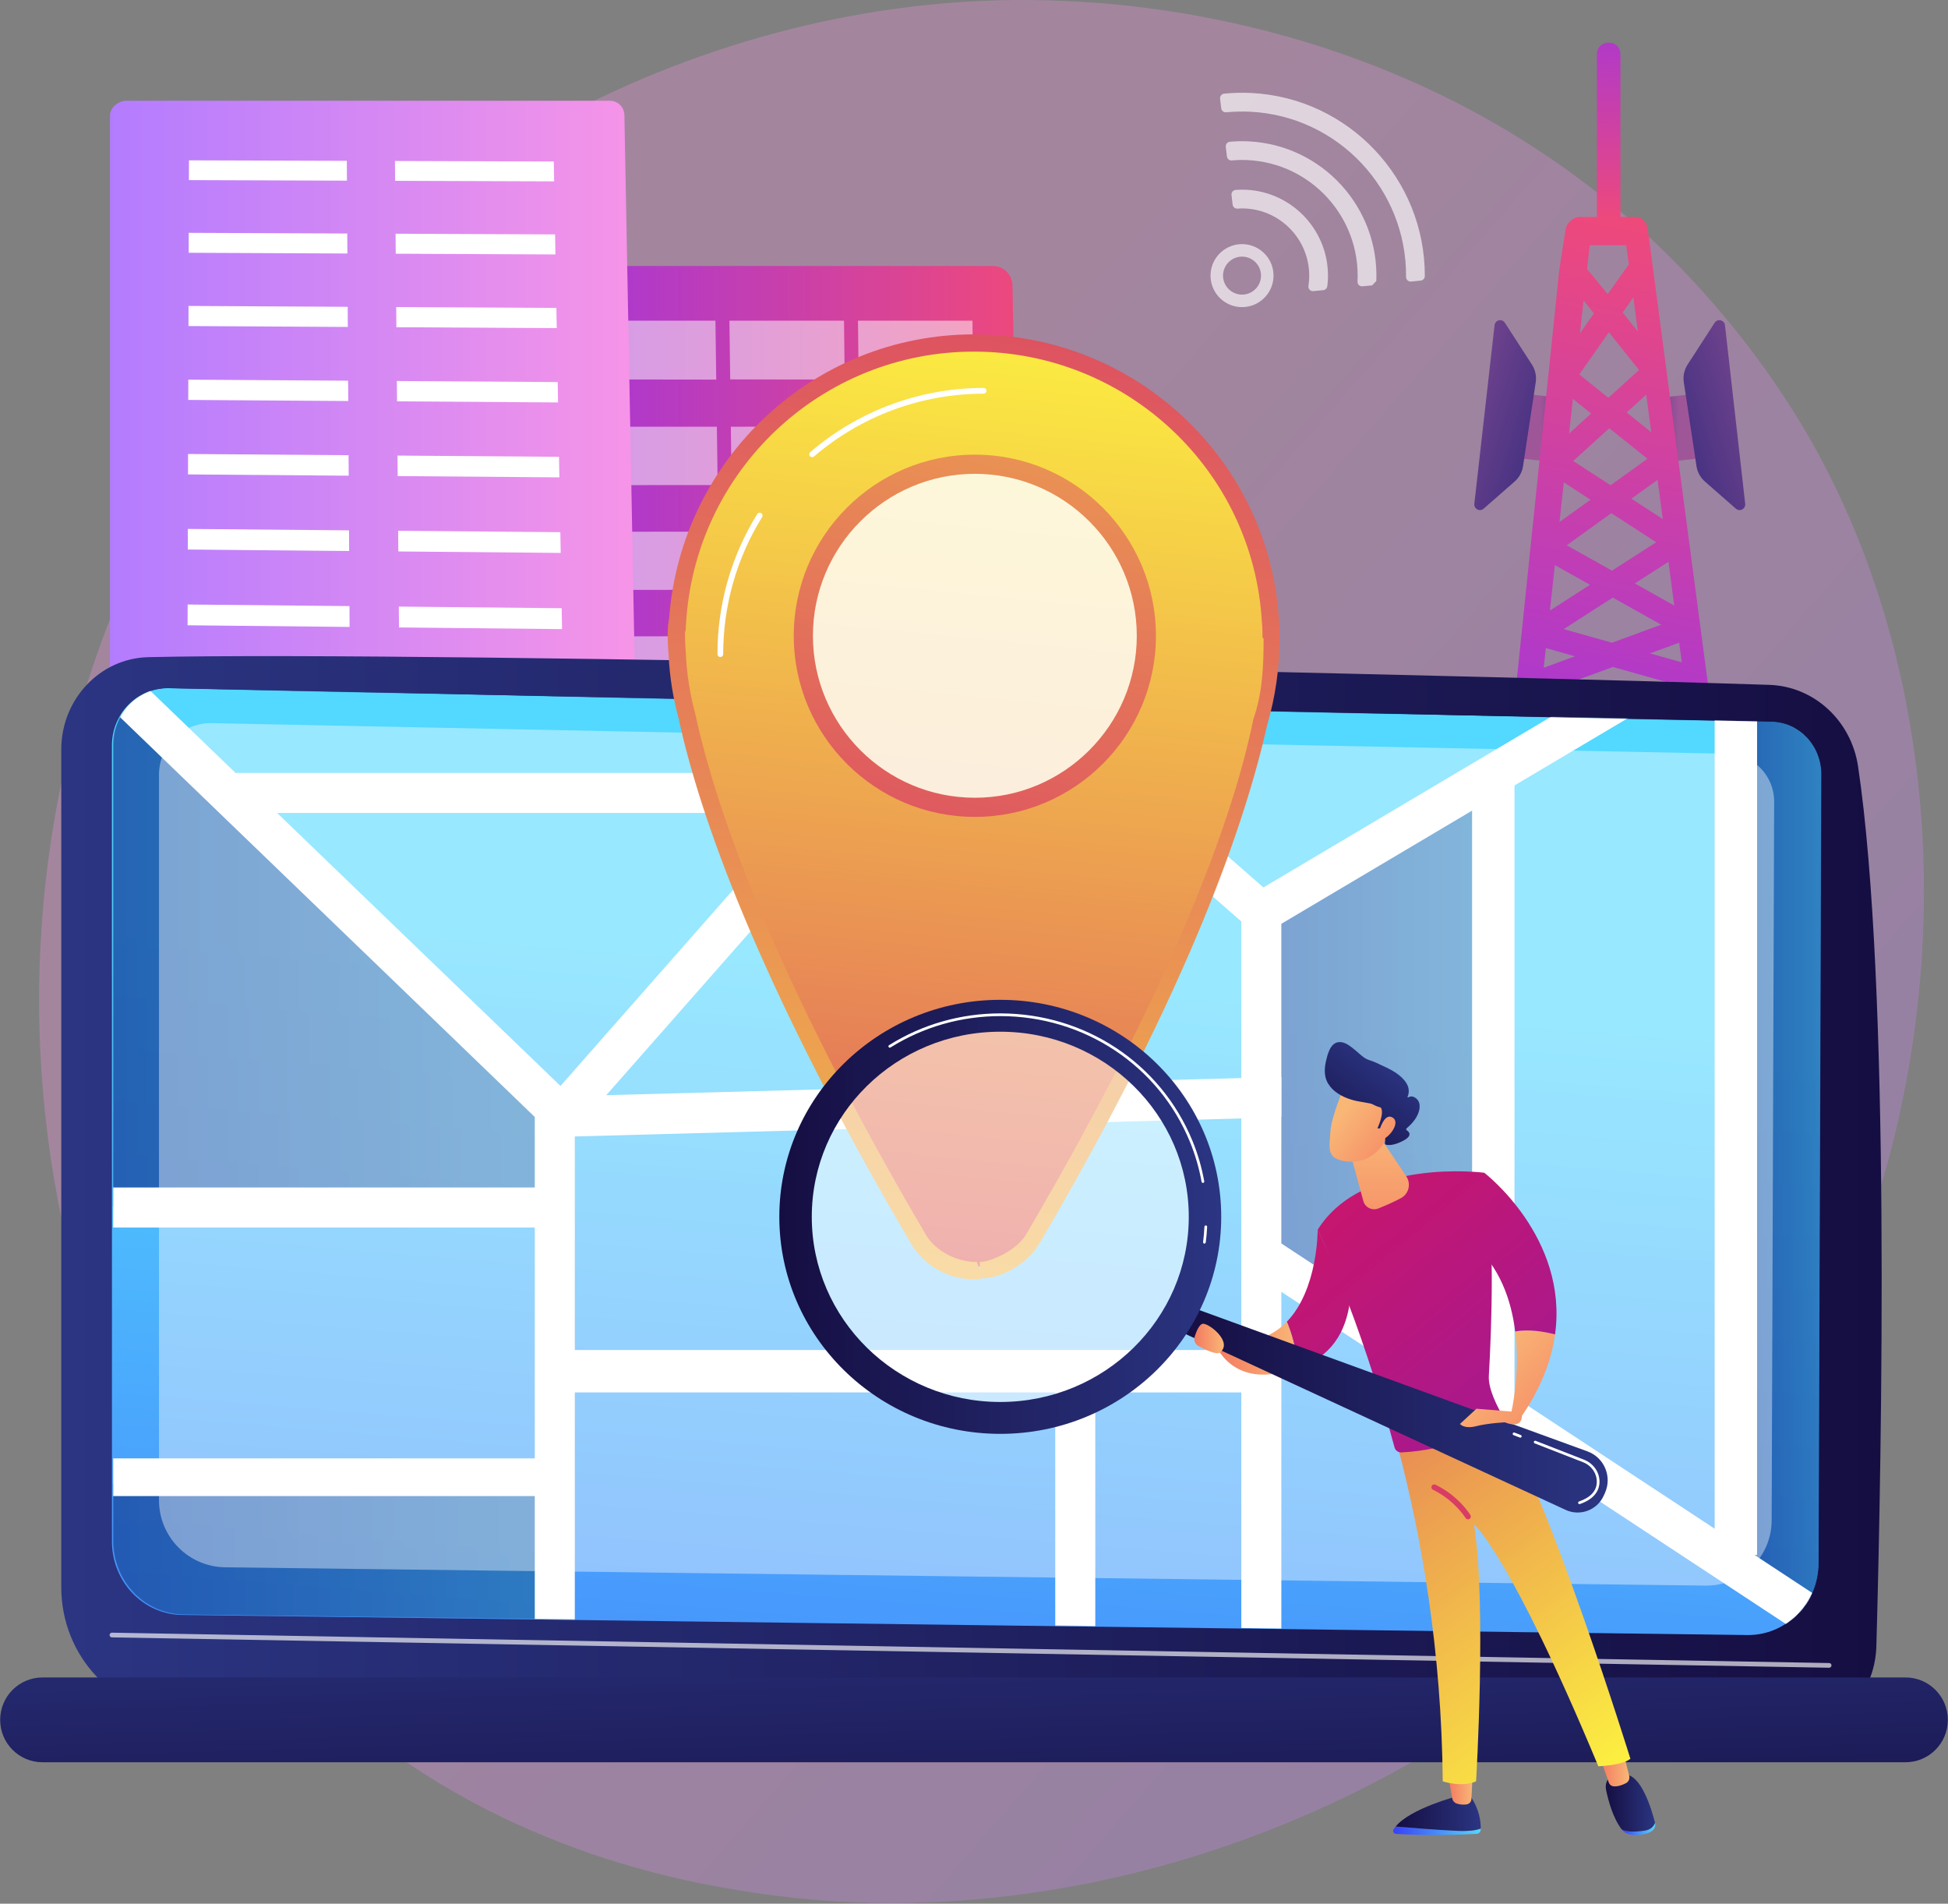 <svg width="2786" height="2722" viewBox="0 0 2786 2722" fill="none" xmlns="http://www.w3.org/2000/svg">
<rect x="0" y="0" width="2786" height="2722" fill="#808080" stroke="none"/>
<path opacity="0.3" d="M2638.62 1838.32C2377.08 2454.14 1680.41 2799.12 1076.25 2706.06C977.937 2690.92 708.42 2645.81 469.8 2433.01C10.44 2023.36 -87.797 1212.19 282.754 640.538C552.45 224.476 1035.91 -11.375 1495.29 0.423C1594.24 2.964 1973.46 18.626 2306.73 293.431C2355.68 333.795 2463.64 429.71 2560.94 581.872C2789.43 939.178 2809.07 1436.98 2638.62 1838.32Z" fill="url(#paint0_linear_3_141)"/>
<path d="M2317.57 317.725C2317.57 326.624 2310.36 333.839 2301.46 333.839H2300C2291.1 333.839 2283.89 326.625 2283.89 317.725V77.128C2283.89 68.229 2291.1 61.014 2300 61.014H2301.46C2310.36 61.014 2317.57 68.228 2317.57 77.128V317.725Z" fill="url(#paint1_linear_3_141)"/>
<path d="M2428.85 655.576L2382.94 660.773L2372.55 568.948L2418.46 563.752L2428.85 655.576Z" fill="url(#paint2_linear_3_141)"/>
<path d="M2467.03 464.94C2466.64 461.563 2464.18 458.791 2460.87 458.014C2457.56 457.235 2454.12 458.623 2452.28 461.477L2413.62 521.266C2408.76 528.779 2406.82 537.807 2408.16 546.651L2426.29 666.492C2427.58 675.052 2431.86 682.879 2438.38 688.582L2482.65 727.355C2485.15 729.544 2488.74 729.97 2491.68 728.43C2494.62 726.891 2496.32 723.699 2495.95 720.398L2467.03 464.94Z" fill="url(#paint3_linear_3_141)"/>
<path d="M2175.66 655.576L2221.57 660.773L2231.96 568.948L2186.05 563.752L2175.66 655.576Z" fill="url(#paint4_linear_3_141)"/>
<path d="M2137.49 464.94C2137.87 461.563 2140.33 458.791 2143.64 458.014C2146.95 457.235 2150.39 458.623 2152.24 461.477L2190.9 521.266C2195.75 528.779 2197.7 537.807 2196.36 546.651L2178.23 666.492C2176.93 675.052 2172.65 682.879 2166.14 688.582L2121.86 727.355C2119.36 729.544 2115.78 729.97 2112.83 728.43C2109.89 726.891 2108.2 723.699 2108.57 720.398L2137.49 464.94Z" fill="url(#paint5_linear_3_141)"/>
<path d="M2448.96 1025.39L2441.31 967.751C2441.3 967.716 2441.3 967.682 2441.29 967.646L2356.55 327.074C2355.46 318.875 2348.47 310.262 2340.2 310.262H2258.78C2250.36 310.262 2240.15 319.094 2239.24 327.468L2230 386.131V386.181L2162.23 1039.79C2161.25 1048.85 2169.37 1057 2178.43 1057.98C2179.03 1058.05 2180.42 1058.09 2181.01 1058.09C2189.33 1058.09 2196.87 1051.82 2197.79 1043.37L2203.62 991.386L2306.68 953.664L2409.96 982.71L2416.23 1029.74C2417.42 1038.77 2425.69 1045.07 2434.77 1043.92C2443.8 1042.72 2450.17 1034.43 2448.96 1025.39ZM2264.76 429.664L2279.53 448.167L2259.68 476.52L2264.76 429.664ZM2333.23 713.068L2370.62 686.163L2378.05 742.099L2333.23 713.068ZM2368.67 775.348L2305.44 815.958L2240.66 779.667L2304.47 733.761L2368.67 775.348ZM2303.49 693.805L2249.98 659.151L2301.63 612.217L2356.09 655.954L2303.49 693.805ZM2326.36 589.747L2354.43 564.242L2361.57 618.023L2326.36 589.747ZM2342.46 474.098L2320.72 446.87L2335.95 425.119L2342.46 474.098ZM2344.08 529.043L2300.3 568.825L2258.72 535.431L2300.99 475.055L2344.08 529.043ZM2249.5 570.352L2275.58 591.294L2244.12 619.876L2249.5 570.352ZM2236.54 689.766L2274.73 714.5L2230.4 746.395L2236.54 689.766ZM2223.72 808.001L2273.98 836.164L2216.67 872.968L2223.72 808.001ZM2306.59 854.44L2375.81 893.221L2305.43 919.006L2236.33 899.565L2306.59 854.44ZM2338.05 834.236L2386.18 803.326L2394.49 865.854L2338.05 834.236ZM2325.74 350.68L2329.53 377.978L2299.26 420.594L2269.81 384.617L2273.59 350.68H2325.74ZM2207.79 954.781L2210.84 926.673L2252.51 938.397L2207.79 954.781ZM2359.7 934.273L2401.54 918.944L2405.28 947.098L2359.7 934.273Z" fill="url(#paint6_linear_3_141)"/>
<path d="M1448.06 408.05C1447.78 392.831 1435.36 380.308 1420.14 380.308H844.782C829.356 380.308 814.206 393.485 814.206 408.911V1787.67C814.206 1795.09 818.482 1802.21 823.736 1807.45C828.991 1812.69 836.776 1815.62 844.197 1815.6L1445.76 1813.96C1453.25 1813.94 1460.58 1810.91 1465.81 1805.56C1471.05 1800.21 1474 1792.82 1473.86 1785.34L1448.06 408.05Z" fill="url(#paint7_linear_3_141)"/>
<g opacity="0.5">
<path d="M1024.35 542.778L860.439 542.558L859.139 458.546H1023.2L1024.35 542.778Z" fill="white"/>
<path d="M1208.07 542.736L1044.32 542.515L1043.2 458.546H1207.1L1208.07 542.736Z" fill="white"/>
<path d="M1391.6 542.693L1228.02 542.473L1227.08 458.546H1390.82L1391.6 542.693Z" fill="white"/>
<path d="M1026.39 693.576L862.773 693.681L861.477 610.217L1025.26 610.15L1026.39 693.576Z" fill="white"/>
<path d="M1209.79 693.459L1046.34 693.563L1045.22 610.142L1208.83 610.074L1209.79 693.459Z" fill="white"/>
<path d="M1393.01 693.341L1229.72 693.446L1228.78 610.066L1392.23 609.999L1393.01 693.341Z" fill="white"/>
<path d="M1028.44 843.338L865.099 843.51L863.808 760.336L1027.3 760.201L1028.44 843.338Z" fill="white"/>
<path d="M1211.52 843.146L1048.34 843.317L1047.23 760.185L1210.56 760.051L1211.52 843.146Z" fill="white"/>
<path d="M1394.42 842.954L1231.41 843.125L1230.47 760.034L1393.64 759.9L1394.42 842.954Z" fill="white"/>
<path d="M1030.47 992.582L867.417 992.82L866.13 909.933L1029.34 909.732L1030.47 992.582Z" fill="white"/>
<path d="M1213.23 992.315L1050.34 992.553L1049.23 909.708L1212.28 909.507L1213.23 992.315Z" fill="white"/>
<path d="M1395.81 992.049L1233.09 992.286L1232.15 909.483L1395.04 909.282L1395.81 992.049Z" fill="white"/>
<path d="M1032.5 1141.31L869.727 1141.61L868.445 1059.01L1031.37 1058.75L1032.5 1141.31Z" fill="white"/>
<path d="M1214.94 1140.97L1052.34 1141.27L1051.23 1058.71L1213.99 1058.45L1214.94 1140.97Z" fill="white"/>
<path d="M1397.21 1140.63L1234.76 1140.93L1233.83 1058.41L1396.43 1058.15L1397.21 1140.63Z" fill="white"/>
<path d="M1034.52 1289.52L872.029 1289.89L870.751 1207.58L1033.4 1207.25L1034.52 1289.52Z" fill="white"/>
<path d="M1216.65 1289.11L1054.32 1289.48L1053.22 1207.21L1215.7 1206.87L1216.65 1289.11Z" fill="white"/>
<path d="M1398.6 1288.7L1236.43 1289.07L1235.51 1206.83L1397.83 1206.5L1398.6 1288.7Z" fill="white"/>
<path d="M1036.53 1437.23L874.323 1437.66L873.049 1355.63L1035.41 1355.23L1036.53 1437.23Z" fill="white"/>
<path d="M1218.35 1436.74L1056.3 1437.18L1055.2 1355.18L1217.4 1354.79L1218.35 1436.74Z" fill="white"/>
<path d="M1399.98 1436.26L1238.1 1436.69L1237.18 1354.74L1399.21 1354.34L1399.98 1436.26Z" fill="white"/>
<path d="M1038.54 1584.42L876.609 1584.92L875.34 1503.17L1037.42 1502.71L1038.54 1584.42Z" fill="white"/>
<path d="M1220.04 1583.87L1058.27 1584.36L1057.18 1502.66L1219.1 1502.19L1220.04 1583.87Z" fill="white"/>
<path d="M1401.36 1583.31L1239.76 1583.81L1238.84 1502.14L1400.6 1501.67L1401.36 1583.31Z" fill="white"/>
<path d="M1040.54 1731.12L878.887 1731.68L877.623 1650.21L1039.43 1649.68L1040.54 1731.12Z" fill="white"/>
<path d="M1221.73 1730.49L1060.24 1731.05L1059.15 1649.62L1220.79 1649.09L1221.73 1730.49Z" fill="white"/>
<path d="M1402.74 1729.86L1241.41 1730.42L1240.49 1649.03L1401.97 1648.5L1402.74 1729.86Z" fill="white"/>
</g>
<path d="M893.004 164.584C892.791 153.195 883.496 144.029 872.104 144.029H181.139C169.594 144.029 157.332 153.477 157.332 165.021V1777.6C157.332 1786.22 162.214 1794.48 168.315 1800.57C174.417 1806.65 183.415 1810.06 192.033 1810.04L890.567 1808.13C899.259 1808.11 907.759 1804.6 913.839 1798.38C919.919 1792.17 923.343 1783.76 923.179 1775.07L893.004 164.584Z" fill="url(#paint8_linear_3_141)"/>
<path d="M496.192 258.31L270.161 257.528L270.245 229.247L496.023 229.961L496.192 258.31Z" fill="white"/>
<path d="M496.811 362.478L269.851 361.442L269.936 332.929L496.641 333.895L496.811 362.478Z" fill="white"/>
<path d="M497.437 467.506L269.539 466.213L269.624 437.464L497.265 438.687L497.437 467.506Z" fill="white"/>
<path d="M498.066 573.408L269.224 571.853L269.31 542.866L497.894 544.349L498.066 573.408Z" fill="white"/>
<path d="M498.702 680.191L268.906 678.37L268.994 649.141L498.528 650.889L498.702 680.191Z" fill="white"/>
<path d="M499.988 896.448L268.263 894.081L268.352 864.361L499.811 866.652L499.988 896.448Z" fill="white"/>
<path d="M501.959 1227.74L267.279 1224.52L267.37 1194.04L501.777 1197.18L501.959 1227.74Z" fill="white"/>
<path d="M499.342 787.867L268.586 785.775L268.674 756.302L499.167 758.32L499.342 787.867Z" fill="white"/>
<path d="M500.639 1005.95L267.938 1003.3L268.027 973.33L500.461 975.9L500.639 1005.95Z" fill="white"/>
<path d="M501.296 1116.37L267.61 1113.44L267.7 1083.22L501.116 1086.07L501.296 1116.37Z" fill="white"/>
<path d="M502.627 1340.05L266.945 1336.54L267.036 1305.8L502.443 1309.23L502.627 1340.05Z" fill="white"/>
<path d="M503.301 1453.33L266.608 1449.52L266.701 1418.52L503.116 1422.25L503.301 1453.33Z" fill="white"/>
<path d="M503.981 1567.59L266.268 1563.48L266.361 1532.21L503.794 1536.24L503.981 1567.59Z" fill="white"/>
<path d="M504.666 1682.84L265.926 1678.42L266.02 1646.87L504.478 1651.21L504.666 1682.84Z" fill="white"/>
<path d="M792.536 259.336L565.086 258.548L564.84 230.179L792.033 230.896L792.536 259.336Z" fill="white"/>
<path d="M794.38 363.836L565.99 362.793L565.743 334.189L793.874 335.161L794.38 363.836Z" fill="white"/>
<path d="M796.241 469.202L566.901 467.9L566.652 439.059L795.73 440.289L796.241 469.202Z" fill="white"/>
<path d="M798.116 575.447L567.821 573.882L567.568 544.801L797.602 546.294L798.116 575.447Z" fill="white"/>
<path d="M800.008 682.579L568.747 680.746L568.493 651.422L799.489 653.181L800.008 682.579Z" fill="white"/>
<path d="M803.839 899.551L570.624 897.169L570.365 867.35L803.311 869.656L803.839 899.551Z" fill="white"/>
<path d="M809.707 1231.96L573.498 1228.72L573.233 1198.13L809.166 1201.29L809.707 1231.96Z" fill="white"/>
<path d="M801.915 790.609L569.681 788.505L569.425 758.935L801.392 760.965L801.915 790.609Z" fill="white"/>
<path d="M805.778 1009.42L571.573 1006.75L571.313 976.683L805.246 979.268L805.778 1009.42Z" fill="white"/>
<path d="M807.734 1120.21L572.532 1117.26L572.269 1086.94L807.198 1089.81L807.734 1120.21Z" fill="white"/>
<path d="M811.697 1344.66L574.473 1341.12L574.205 1310.28L811.151 1313.73L811.697 1344.66Z" fill="white"/>
<path d="M813.704 1458.33L575.456 1454.5L575.186 1423.38L813.153 1427.14L813.704 1458.33Z" fill="white"/>
<path d="M815.728 1572.99L576.447 1568.85L576.175 1537.47L815.173 1541.53L815.728 1572.99Z" fill="white"/>
<path d="M817.77 1688.64L577.448 1684.19L577.173 1652.54L817.21 1656.9L817.77 1688.64Z" fill="white"/>
<path d="M87.643 1071.73V2269.55C87.643 2368.09 163.34 2448.67 258.3 2451.21C680.061 2462.49 2155.18 2489.84 2556.66 2483.71C2625.67 2482.65 2681.57 2425.37 2683.56 2353.81C2691.3 2075.54 2703.88 1406.39 2657.35 1095.73C2647.55 1030.31 2594.31 981.389 2530.52 979.273C2177.14 967.546 613.42 930.309 212.119 939.658C142.908 941.271 87.643 999.916 87.643 1071.73Z" fill="url(#paint9_linear_3_141)"/>
<path d="M160.098 1065.9V2203.91C160.098 2261.44 204.618 2308.32 260.074 2309.18L2498.91 2337.87C2553.89 2338.73 2598.95 2292.84 2599.16 2235.8L2602.9 1107.96C2603.05 1067.17 2571.72 1033.76 2532.42 1032.76L240.273 984.73C196.313 983.62 160.098 1020.28 160.098 1065.9Z" fill="url(#paint10_linear_3_141)"/>
<g opacity="0.65">
<path d="M2616.01 2384.66C2615.99 2384.66 2615.97 2384.66 2615.95 2384.66L160.039 2341.25C158.179 2341.22 156.697 2339.68 156.73 2337.83C156.763 2335.96 158.439 2334.46 160.157 2334.52L2616.07 2377.93C2617.93 2377.96 2619.41 2379.5 2619.38 2381.35C2619.34 2383.19 2617.84 2384.66 2616.01 2384.66Z" fill="white"/>
</g>
<mask id="mask0_3_141" style="mask-type:luminance" maskUnits="userSpaceOnUse" x="161" y="983" width="2444" height="1355">
<path d="M161.853 1065.17V2203.19C161.853 2260.72 206.373 2307.6 261.829 2308.46L2500.66 2337.15C2555.64 2338 2600.71 2292.11 2600.91 2235.08L2604.66 1107.23C2604.8 1066.45 2573.48 1033.03 2534.18 1032.04L242.029 984.002C198.068 982.894 161.853 1019.56 161.853 1065.17Z" fill="white"/>
</mask>
<g mask="url(#mask0_3_141)">
<path d="M161.853 1065.17V2203.19C161.853 2260.72 206.373 2307.6 261.829 2308.46L2500.66 2337.15C2555.64 2338 2600.71 2292.11 2600.91 2235.08L2604.66 1107.23C2604.8 1066.45 2573.48 1033.03 2534.18 1032.04L242.029 984.002C198.068 982.894 161.853 1019.56 161.853 1065.17Z" fill="url(#paint11_linear_3_141)"/>
</g>
<mask id="mask1_3_141" style="mask-type:luminance" maskUnits="userSpaceOnUse" x="161" y="983" width="2444" height="1355">
<path d="M161.853 1065.17V2203.19C161.853 2260.72 206.373 2307.6 261.829 2308.46L2500.66 2337.15C2555.64 2338 2600.71 2292.11 2600.91 2235.08L2604.66 1107.23C2604.8 1066.45 2573.48 1033.03 2534.18 1032.04L242.029 984.002C198.068 982.894 161.853 1019.56 161.853 1065.17Z" fill="white"/>
</mask>
<g mask="url(#mask1_3_141)">
<g opacity="0.8">
<path d="M129.914 983.343L116.586 1724.9H796.205L780.594 1575.64L129.914 983.343Z" fill="url(#paint12_linear_3_141)"/>
</g>
</g>
<mask id="mask2_3_141" style="mask-type:luminance" maskUnits="userSpaceOnUse" x="161" y="983" width="2444" height="1355">
<path d="M161.853 1065.17V2203.19C161.853 2260.72 206.373 2307.6 261.829 2308.46L2500.66 2337.15C2555.64 2338 2600.71 2292.11 2600.91 2235.08L2604.66 1107.23C2604.8 1066.45 2573.48 1033.03 2534.18 1032.04L242.029 984.002C198.068 982.894 161.853 1019.56 161.853 1065.17Z" fill="white"/>
</mask>
<g mask="url(#mask2_3_141)">
<g opacity="0.8">
<path d="M2122.06 1132.79L1803.81 1293.71L1824.42 1808.09L2137.11 2006.49L2122.06 1132.79Z" fill="url(#paint13_linear_3_141)"/>
</g>
</g>
<mask id="mask3_3_141" style="mask-type:luminance" maskUnits="userSpaceOnUse" x="161" y="983" width="2444" height="1355">
<path d="M161.853 1065.17V2203.19C161.853 2260.72 206.373 2307.6 261.829 2308.46L2500.66 2337.15C2555.64 2338 2600.71 2292.11 2600.91 2235.08L2604.66 1107.23C2604.8 1066.45 2573.48 1033.03 2534.18 1032.04L242.029 984.002C198.068 982.894 161.853 1019.56 161.853 1065.17Z" fill="white"/>
</mask>
<g mask="url(#mask3_3_141)">
<g opacity="0.8">
<path d="M85.294 2120.65L796.205 2126.2L774.27 2364.86H198.963L85.294 2120.65Z" fill="url(#paint14_linear_3_141)"/>
</g>
</g>
<mask id="mask4_3_141" style="mask-type:luminance" maskUnits="userSpaceOnUse" x="161" y="983" width="2444" height="1355">
<path d="M161.853 1065.17V2203.19C161.853 2260.72 206.373 2307.6 261.829 2308.46L2500.66 2337.15C2555.64 2338 2600.71 2292.11 2600.91 2235.08L2604.66 1107.23C2604.8 1066.45 2573.48 1033.03 2534.18 1032.04L242.029 984.002C198.068 982.894 161.853 1019.56 161.853 1065.17Z" fill="white"/>
</mask>
<g mask="url(#mask4_3_141)">
<g opacity="0.8">
<path d="M2482.61 961.321V2244.43L2627.44 2337.16V984.44L2482.61 961.321Z" fill="url(#paint15_linear_3_141)"/>
</g>
</g>
<mask id="mask5_3_141" style="mask-type:luminance" maskUnits="userSpaceOnUse" x="161" y="983" width="2444" height="1355">
<path d="M161.853 1065.17V2203.19C161.853 2260.72 206.373 2307.6 261.829 2308.46L2500.66 2337.15C2555.64 2338 2600.71 2292.11 2600.91 2235.08L2604.66 1107.23C2604.8 1066.45 2573.48 1033.03 2534.18 1032.04L242.029 984.002C198.068 982.894 161.853 1019.56 161.853 1065.17Z" fill="white"/>
</mask>
<g mask="url(#mask5_3_141)">
<path d="M822.091 2354.76H764.831V1597.14L100.739 957.103L139.92 915.448L822.091 1572.54V2354.76Z" fill="white"/>
<path d="M1832.55 2408.65H1775.29V1317.58L1385.73 976.991L817.743 1621.97L774.317 1583.78L1380.18 895.559L1832.55 1291.35V2408.65Z" fill="white"/>
<path d="M795.145 1697.96H84.456V1755.22H795.145V1697.96Z" fill="white"/>
<path d="M795.145 2085.3H84.456V2139.19H795.145V2085.3Z" fill="white"/>
<path d="M1802.24 1930.36H795.145V1990.99H1802.24V1930.36Z" fill="white"/>
<path d="M2367.78 936.184L1788.94 1279.59L1818.43 1329.29L2397.27 985.89L2367.78 936.184Z" fill="white"/>
<path d="M1819.68 1769.49L1787.9 1817.76L2639.47 2378.27L2671.25 2329.99L1819.68 1769.49Z" fill="white"/>
<path d="M2166 1105.16H2105.37V2014.57H2166V1105.16Z" fill="white"/>
<path d="M2512.93 896.327H2452.3V2223.4H2512.93V896.327Z" fill="white"/>
<path d="M1209.43 1105.16H337.07V1162.41H1209.43V1105.16Z" fill="white"/>
<path d="M1566.46 1960.68H1509.2V2408.65H1566.46V1960.68Z" fill="white"/>
<path d="M796.983 1625.66L795.347 1567.88L1832.55 1539.95V1596.91H1804.55L1804.59 1598.43L796.983 1625.66Z" fill="white"/>
</g>
<path d="M2785.75 2459.26C2785.75 2492.7 2758.65 2519.8 2725.21 2519.8H60.786C27.353 2519.8 0.251 2492.69 0.251 2459.26V2459.08C0.251 2425.64 27.354 2398.54 60.786 2398.54H2725.21C2758.65 2398.54 2785.75 2425.65 2785.75 2459.08V2459.26Z" fill="url(#paint16_linear_3_141)"/>
<path opacity="0.4" d="M227.377 1107.95V2145.11C227.377 2197.54 269.477 2240.27 321.916 2241.05L2439.01 2267.2C2491 2267.98 2533.61 2226.16 2533.81 2174.18L2537.35 1146.28C2537.49 1109.11 2507.87 1078.66 2470.7 1077.75L303.193 1033.97C261.622 1032.96 227.377 1066.38 227.377 1107.95Z" fill="white"/>
<path d="M1392.85 1335.27C1627.47 1335.27 1817.66 1145.07 1817.66 910.457C1817.66 675.839 1627.47 485.644 1392.85 485.644C1158.23 485.644 968.037 675.839 968.037 910.457C968.037 1145.07 1158.23 1335.27 1392.85 1335.27Z" fill="url(#paint17_linear_3_141)"/>
<path d="M1816.89 876.118H1392.85H968.038C968.038 876.118 934.218 1117.69 1313.36 1763.52C1329.9 1791.7 1360.13 1811.43 1392.8 1811.45C1425.47 1811.46 1455.75 1790.57 1472.29 1762.39C1851.39 1116.5 1816.89 876.118 1816.89 876.118Z" fill="url(#paint18_linear_3_141)"/>
<path d="M1401.42 1828.12V1829.32H1392.79C1355.81 1829.32 1321.3 1809.57 1302.72 1777.92C1081.1 1400.41 999.894 1162.01 970.804 1028.44C962.509 997.719 957.744 967.747 956.24 936.867C953.673 905.277 955.637 892.044 955.868 890.638L956.985 883.879C974.101 655.684 1164.02 478.111 1392.85 478.111C1624.69 478.111 1816.32 658.229 1829.27 888.241C1829.6 891.25 1830.22 898.891 1829.98 911.662L1830 913.232C1830 954.956 1824.1 996.286 1812.48 1036.07C1782.38 1169.52 1705.06 1405.87 1487.21 1777.01C1468.52 1808.87 1431.73 1828.12 1401.42 1828.12ZM979.631 903.064C979.529 903.064 979.723 920.396 980.841 934.092L980.868 934.98C982.279 964.234 986.802 992.87 994.695 1022.03L994.84 1022.75C1023.5 1154.5 1103.86 1390.33 1323.99 1765.31C1338.17 1789.45 1368.82 1804.48 1397.09 1804.5L1401.42 1816.86V1804.53C1414.89 1804.53 1453.27 1789.4 1467.56 1765.06C1684.01 1396.29 1765.19 1161.93 1792.13 1030.27V1029.51C1805.6 991.859 1807.19 952.737 1807.19 913.229L1805.6 911.494V911.355C1805.6 899.058 1805.07 892.408 1804.87 890.663L1804.74 889.949C1792.68 672.842 1611.75 502.774 1392.89 502.774C1174.44 502.774 993.552 673.376 981.1 892.387L980.42 903.065L979.631 903.064Z" fill="url(#paint19_linear_3_141)"/>
<path opacity="0.8" d="M1567.65 1082.54C1663.44 986.745 1663.44 831.435 1567.65 735.642C1471.85 639.849 1316.54 639.849 1220.75 735.642C1124.96 831.435 1124.96 986.745 1220.75 1082.54C1316.54 1178.33 1471.85 1178.33 1567.65 1082.54Z" fill="white"/>
<path d="M1394.22 1168.08C1251.41 1168.08 1135.22 1051.9 1135.22 909.086C1135.22 766.273 1251.41 650.087 1394.22 650.087C1537.03 650.087 1653.22 766.273 1653.22 909.086C1653.22 1051.9 1537.03 1168.08 1394.22 1168.08ZM1394.22 677.495C1266.52 677.495 1162.63 781.387 1162.63 909.086C1162.63 1036.78 1266.52 1140.68 1394.22 1140.68C1521.92 1140.68 1625.81 1036.78 1625.81 909.086C1625.81 781.387 1521.92 677.495 1394.22 677.495Z" fill="url(#paint20_linear_3_141)"/>
<path d="M1161.53 653.695C1160.38 653.695 1159.22 653.209 1158.41 652.263C1156.93 650.54 1157.13 647.945 1158.85 646.466C1227.76 587.285 1315.8 554.693 1406.76 554.693C1409.03 554.693 1410.87 556.534 1410.87 558.804C1410.87 561.075 1409.03 562.916 1406.76 562.916C1317.77 562.916 1231.63 594.803 1164.21 652.702C1163.43 653.369 1162.48 653.695 1161.53 653.695Z" fill="white"/>
<path d="M1030.18 939.492C1027.91 939.492 1026.07 937.652 1026.07 935.381C1026.07 864.348 1045.76 795.053 1083.02 734.991C1084.22 733.059 1086.75 732.466 1088.68 733.663C1090.61 734.86 1091.21 737.395 1090.01 739.324C1053.56 798.084 1034.29 865.88 1034.29 935.381C1034.29 937.652 1032.45 939.492 1030.18 939.492Z" fill="white"/>
<g opacity="0.65">
<path d="M1774.06 439.095C1749.25 437.841 1730.09 416.636 1731.34 391.83C1732.59 367.025 1753.8 347.86 1778.6 349.114C1803.41 350.367 1822.57 371.572 1821.32 396.378C1820.07 421.184 1798.86 440.348 1774.06 439.095ZM1777.7 366.97C1762.74 366.214 1749.95 377.77 1749.2 392.733C1748.44 407.695 1760 420.482 1774.96 421.238C1789.92 421.994 1802.71 410.438 1803.46 395.475C1804.22 380.513 1792.66 367.727 1777.7 366.97Z" fill="white"/>
<path d="M1781.18 298.124C1834.11 300.799 1874.98 346.03 1872.31 398.954C1872.14 402.234 1871.8 405.462 1871.31 408.638C1870.64 412.91 1874.07 416.692 1878.37 416.27L1892.45 414.89C1895.52 414.589 1897.93 412.175 1898.31 409.112C1898.68 406.21 1898.95 403.275 1899.09 400.308C1902.52 332.617 1850.22 274.759 1782.53 271.339C1777.41 271.079 1772.34 271.157 1767.35 271.531C1763.61 271.811 1760.84 275.125 1761.28 278.846L1762.9 292.54C1763.31 296.003 1766.37 298.522 1769.84 298.267C1773.57 297.996 1777.35 297.931 1781.18 298.124Z" fill="white"/>
<path d="M1784.68 228.93C1875.76 233.533 1946.11 311.373 1941.5 402.453C1941.5 402.479 1941.5 402.505 1941.5 402.531C1941.3 406.516 1944.62 409.775 1948.59 409.386L1962.39 408.032C1964.66 405.665 1966.12 404.141 1968.38 401.774C1972.59 296.805 1891.2 207.461 1786.03 202.146C1776.85 201.681 1767.8 201.91 1758.9 202.731C1755.28 203.065 1752.69 206.39 1753.12 209.999L1754.74 223.658C1755.15 227.135 1758.23 229.712 1761.72 229.399C1769.25 228.72 1776.91 228.537 1784.68 228.93Z" fill="white"/>
<path d="M1788.18 159.734C1914.05 166.096 2011.97 271.053 2010.94 395.915C2010.91 399.835 2014.2 402.951 2018.1 402.569L2031.8 401.226C2035.13 400.9 2037.72 398.112 2037.74 394.771C2038.16 256.235 1929.33 140.015 1789.53 132.949C1776.4 132.285 1763.46 132.664 1750.75 133.923C1747.13 134.282 1744.53 137.606 1744.96 141.22L1746.58 154.862C1747 158.419 1750.2 160.917 1753.76 160.57C1765.04 159.471 1776.53 159.146 1788.18 159.734Z" fill="white"/>
</g>
<path d="M1996.04 2611.69C2017.49 2613.54 2054.71 2616.55 2084.06 2617.85C2101.7 2618.62 2111.86 2616.89 2117.71 2614.55C2117.7 2615.21 2117.68 2615.84 2117.65 2616.41C2117.52 2619.5 2115.01 2621.97 2111.89 2622.15C2056.43 2625.24 2012.33 2623.22 1996.63 2622.26C1993.39 2622.06 1991.45 2618.54 1993.11 2615.77C1993.94 2614.39 1994.95 2613.03 1996.04 2611.69Z" fill="url(#paint21_linear_3_141)"/>
<path d="M2084.06 2617.84C2054.72 2616.55 2017.49 2613.54 1996.04 2611.69C2017.13 2585.81 2084.06 2568.38 2084.06 2568.38H2102.97C2115.97 2587.12 2117.85 2604.96 2117.71 2614.55C2111.86 2616.89 2101.7 2618.62 2084.06 2617.84Z" fill="url(#paint22_linear_3_141)"/>
<path d="M2106.15 2537.51L2104.38 2572.52C2104.19 2576.31 2101.35 2579.5 2097.55 2580.04C2093.78 2580.58 2088.72 2580.65 2083.35 2578.86C2080.05 2577.77 2077.6 2574.99 2077 2571.59L2070.88 2537.51L2106.15 2537.51Z" fill="url(#paint23_linear_3_141)"/>
<path d="M2351.69 2617.58C2361 2616.29 2365.2 2611.45 2366.97 2606.29C2366.98 2606.33 2366.99 2606.38 2367 2606.43C2368.37 2611.88 2365.2 2617.52 2358.86 2620.21C2351.19 2623.45 2342.81 2624.01 2336.3 2623.74C2329.32 2623.45 2322.91 2620.56 2319.39 2615.94L2319.34 2615.87C2326.34 2619.34 2336.18 2619.75 2351.69 2617.58Z" fill="url(#paint24_linear_3_141)"/>
<path d="M2307.84 2537.29H2323.43C2347.17 2536.81 2362.09 2586.89 2366.97 2606.29C2365.2 2611.45 2361 2616.29 2351.69 2617.58C2336.18 2619.75 2326.34 2619.34 2319.34 2615.87C2306.51 2598.99 2300.15 2574.26 2297.09 2559.83C2293.61 2543.42 2307.84 2537.29 2307.84 2537.29Z" fill="url(#paint25_linear_3_141)"/>
<path d="M2321.42 2504.8L2330.08 2539.23C2331.14 2543.45 2329.12 2547.82 2325.22 2549.82C2320.37 2552.31 2313.56 2554.92 2307.29 2554.16C2304.34 2553.81 2301.9 2551.73 2300.92 2548.96L2288.21 2512.73L2321.42 2504.8Z" fill="url(#paint26_linear_3_141)"/>
<path d="M2331.75 2514.75C2320.98 2524.3 2285.95 2525.56 2285.95 2525.56C2159.75 2222.68 2108.13 2179.66 2108.13 2179.66C2126.35 2293.98 2111.07 2547.07 2111.07 2547.07C2090.24 2556.26 2063.4 2547.07 2063.4 2547.07C2061.7 2359.91 2032.94 2196.69 1998.95 2068.01C2084.25 2066.09 2129.6 2036.91 2144.41 2025.19C2215.51 2139.82 2331.75 2514.75 2331.75 2514.75Z" fill="url(#paint27_linear_3_141)"/>
<path d="M2122.75 1676.88C2138.9 1757.41 2133.11 1901.54 2129.31 1967.28C2128.24 1985.75 2141.14 2011.37 2151.57 2028.85C2153.2 2031.59 2152.19 2035.09 2149.35 2036.55C2131.9 2045.53 2072.76 2073.33 2004.23 2076.79C1999.66 2077.02 1995.58 2073.91 1994.4 2069.49C1943.56 1879.66 1884.51 1758.37 1884.51 1758.37C1949.7 1654.26 2122.75 1676.88 2122.75 1676.88Z" fill="url(#paint28_linear_3_141)"/>
<path d="M2099.52 2172.49C2100.24 2172.49 2100.96 2172.29 2101.62 2171.89C2103.52 2170.73 2104.13 2168.25 2102.97 2166.34C2102.29 2165.23 2085.97 2138.84 2052.93 2122.91C2050.93 2121.94 2048.51 2122.78 2047.54 2124.79C2046.57 2126.8 2047.41 2129.22 2049.42 2130.18C2080.22 2145.04 2095.91 2170.3 2096.07 2170.55C2096.83 2171.8 2098.16 2172.49 2099.52 2172.49Z" fill="url(#paint29_linear_3_141)"/>
<path d="M2224.01 1907.99C2218.83 1945.51 2203.51 1986.42 2172.86 2029.89L2161.21 2020.39C2161.21 2020.39 2174.66 1965.82 2167.01 1903.89C2185.92 1900.2 2208.25 1904 2224.01 1907.99Z" fill="url(#paint30_linear_3_141)"/>
<path d="M2104.72 1776.24L2122.75 1676.88C2122.75 1676.88 2243.23 1768.97 2224.02 1907.99C2208.25 1904 2185.92 1900.2 2167.01 1903.89C2161.5 1859.28 2145.05 1810.85 2104.72 1776.24Z" fill="url(#paint31_linear_3_141)"/>
<path d="M1884.51 1758.37L1931.01 1858.52C1923.49 1918.99 1891.01 1945.13 1855.99 1955.16C1853.8 1927.6 1846.84 1905.34 1840.37 1889.94C1885.12 1843.74 1884.51 1758.37 1884.51 1758.37Z" fill="url(#paint32_linear_3_141)"/>
<path d="M1840.37 1889.94C1846.84 1905.34 1853.8 1927.6 1855.99 1955.16C1762.55 1991.41 1737.82 1921.1 1737.82 1921.1L1755.09 1918.06C1794.09 1922.17 1821.33 1909.59 1840.37 1889.94Z" fill="url(#paint33_linear_3_141)"/>
<path d="M1927.35 1634.72L1949.8 1717.25C1952.33 1726.52 1962.36 1731.5 1971.28 1727.94C1980.91 1724.09 1993.12 1718.83 2003.64 1713.16C2014.86 1707.1 2018.37 1692.66 2011.27 1682.06L1964.59 1612.46L1927.35 1634.72Z" fill="url(#paint34_linear_3_141)"/>
<path d="M1695 1865.88L2270.28 2075.26C2294.41 2084.04 2305.94 2111.51 2295.31 2134.88L2293.57 2138.72C2284.16 2159.4 2259.72 2168.47 2239.1 2158.93L1680.51 1900.52L1695 1865.88Z" fill="url(#paint35_linear_3_141)"/>
<path opacity="0.5" d="M1424.07 2018.79C1580.92 2018.79 1708.06 1893.94 1708.06 1739.93C1708.06 1585.91 1580.92 1461.06 1424.07 1461.06C1267.23 1461.06 1140.08 1585.91 1140.08 1739.93C1140.08 1893.94 1267.23 2018.79 1424.07 2018.79Z" fill="white"/>
<path d="M1114.57 1739.93C1114.57 1911.3 1256.05 2050.23 1430.57 2050.23C1605.1 2050.23 1746.57 1911.3 1746.57 1739.93C1746.57 1568.55 1605.1 1429.62 1430.57 1429.62C1256.05 1429.62 1114.57 1568.55 1114.57 1739.93ZM1160.99 1739.93C1160.99 1593.73 1281.69 1475.21 1430.57 1475.21C1579.46 1475.21 1700.16 1593.73 1700.16 1739.93C1700.16 1886.13 1579.46 2004.65 1430.57 2004.65C1281.69 2004.65 1160.99 1886.13 1160.99 1739.93Z" fill="url(#paint36_linear_3_141)"/>
<path d="M1722.3 1778.17C1721.24 1778.03 1720.49 1777.06 1720.62 1776C1721.55 1768.78 1722.2 1761.4 1722.56 1754.06C1722.61 1752.99 1723.53 1752.06 1724.59 1752.22C1725.66 1752.27 1726.49 1753.18 1726.44 1754.25C1726.07 1761.69 1725.41 1769.18 1724.47 1776.49C1724.35 1777.47 1723.51 1778.18 1722.55 1778.18C1722.47 1778.18 1722.38 1778.18 1722.3 1778.17ZM1718.47 1689.82C1714.94 1670.15 1709.29 1650.8 1701.67 1632.31L1701.66 1632.3C1656.74 1523.32 1550.33 1452.9 1430.57 1452.9C1374.72 1452.9 1320.43 1468.41 1273.57 1497.76C1272.66 1498.33 1271.47 1498.06 1270.9 1497.15C1270.33 1496.24 1270.6 1495.04 1271.51 1494.47C1318.99 1464.74 1373.99 1449.02 1430.57 1449.02C1551.91 1449.02 1659.73 1520.38 1705.25 1630.82L1705.26 1630.83C1712.99 1649.58 1718.72 1669.2 1722.29 1689.13C1722.48 1690.19 1721.78 1691.2 1720.72 1691.39C1720.61 1691.41 1720.49 1691.42 1720.38 1691.42C1719.45 1691.42 1718.64 1690.76 1718.47 1689.82Z" fill="white"/>
<path d="M2166.01 2018.73L2111.63 2014.3L2088.07 2036.01C2088.07 2036.01 2093.65 2043.72 2111.07 2039.29C2128.49 2034.86 2152.35 2033.77 2152.35 2033.77C2152.35 2033.77 2176.4 2044.62 2176.69 2024.33L2166.01 2018.73Z" fill="url(#paint37_linear_3_141)"/>
<path d="M1744.75 1933.97C1740.05 1937.64 1723.93 1929.97 1714.07 1924.67C1709.27 1922.08 1706.94 1916.46 1708.59 1911.26C1710.96 1903.78 1714.92 1894.12 1719.79 1892.9C1727.87 1890.88 1764.13 1918.83 1744.75 1933.97Z" fill="url(#paint38_linear_3_141)"/>
<path d="M2258.93 2150.71C2259.15 2150.71 2259.36 2150.67 2259.57 2150.6C2281.95 2142.86 2287.15 2129.66 2287.57 2119.95C2288.19 2105.75 2279.26 2092.57 2265.37 2087.15L2196.29 2060.21C2195.3 2059.82 2194.17 2060.32 2193.78 2061.31C2193.39 2062.31 2193.88 2063.44 2194.88 2063.83L2263.96 2090.76C2276.31 2095.58 2284.23 2107.24 2283.69 2119.78C2283.15 2132.15 2274.61 2141.29 2258.3 2146.93C2257.29 2147.28 2256.75 2148.38 2257.1 2149.4C2257.38 2150.2 2258.13 2150.71 2258.93 2150.71Z" fill="white"/>
<path d="M2174.3 2055.66C2175.08 2055.66 2175.81 2055.19 2176.11 2054.43C2176.5 2053.43 2176.01 2052.3 2175.01 2051.91L2166.06 2048.42C2165.06 2048.03 2163.94 2048.53 2163.54 2049.52C2163.15 2050.52 2163.65 2051.65 2164.65 2052.04L2173.6 2055.53C2173.83 2055.62 2174.07 2055.66 2174.3 2055.66Z" fill="white"/>
<path d="M1922.5 1553.7C1922.5 1553.7 1903.92 1596.39 1902.67 1618.79C1901.43 1641.2 1896.6 1655.73 1922.5 1660.25C1948.41 1664.76 1970.23 1651.85 1982.06 1629.53C1982.06 1629.53 2000.58 1595.14 1996.43 1581.06C1992.27 1566.98 1922.5 1553.7 1922.5 1553.7Z" fill="url(#paint39_linear_3_141)"/>
<path d="M1896.23 1518.07C1898.39 1508.63 1902.02 1492.22 1913.6 1490.24C1920.98 1488.98 1927.76 1493.36 1933.3 1497.64C1936.06 1499.77 1938.72 1502.02 1941.36 1504.29C1947.05 1509.16 1951.68 1513.92 1958.96 1516.05C1965.41 1517.93 1971.39 1521.19 1977.49 1523.94C1990.07 1529.62 2004.23 1536.96 2011.63 1549.16C2015.33 1555.27 2015.79 1562.36 2012.86 1568.95C2013.39 1569.23 2014.06 1569.24 2014.66 1568.87C2017.02 1567.44 2020.79 1566.76 2025.84 1571C2034.62 1578.39 2031.03 1597.53 2011.78 1613.28C2010.87 1614.03 2010.88 1615.45 2011.87 1616.1C2015.36 1618.37 2020.55 1623.77 2007.08 1630.98C1993.3 1638.34 1985.14 1637.54 1982.07 1636.75C1981.24 1636.54 1980.68 1635.78 1980.73 1634.93L1981.94 1615.32C1982.01 1614.31 1981.2 1613.43 1980.19 1613.43H1973.21H1969.93C1969.93 1613.43 1980.24 1592.3 1974.92 1583.73C1971.07 1582.65 1967.02 1581.23 1963.78 1579.31C1962.58 1578.61 1961.03 1578.13 1959.37 1577.76C1956.96 1577.21 1954.35 1576.9 1952.36 1576.47C1949.6 1575.88 1946.83 1575.43 1944.05 1574.99C1938.36 1574.09 1932.9 1572.59 1927.5 1570.58C1915.05 1565.94 1903.01 1558 1897.42 1545.42C1893.79 1537.26 1894.27 1526.63 1896.23 1518.07Z" fill="url(#paint40_linear_3_141)"/>
<path d="M1972.4 1617.58C1972.4 1617.58 1979.49 1590.32 1991.71 1597.96C2003.94 1605.61 1985.37 1628.51 1975.54 1629.53L1972.4 1617.58Z" fill="url(#paint41_linear_3_141)"/>
<defs>
<linearGradient id="paint0_linear_3_141" x1="2982.54" y1="2757.92" x2="958.879" y2="987.223" gradientUnits="userSpaceOnUse">
<stop stop-color="#B37CFF"/>
<stop offset="1" stop-color="#F895E7"/>
</linearGradient>
<linearGradient id="paint1_linear_3_141" x1="2296.24" y1="16.423" x2="2303.81" y2="321.746" gradientUnits="userSpaceOnUse">
<stop stop-color="#A737D5"/>
<stop offset="1" stop-color="#EF497A"/>
</linearGradient>
<linearGradient id="paint2_linear_3_141" x1="2401.98" y1="612.271" x2="2321.13" y2="611.73" gradientUnits="userSpaceOnUse">
<stop stop-color="#9F5699"/>
<stop offset="1" stop-color="#202278"/>
</linearGradient>
<linearGradient id="paint3_linear_3_141" x1="2632.14" y1="544.352" x2="2302.84" y2="646.52" gradientUnits="userSpaceOnUse">
<stop stop-color="#9F5699"/>
<stop offset="1" stop-color="#202278"/>
</linearGradient>
<linearGradient id="paint4_linear_3_141" x1="2202.53" y1="612.271" x2="2283.38" y2="611.73" gradientUnits="userSpaceOnUse">
<stop stop-color="#9F5699"/>
<stop offset="1" stop-color="#202278"/>
</linearGradient>
<linearGradient id="paint5_linear_3_141" x1="1972.37" y1="544.352" x2="2301.68" y2="646.52" gradientUnits="userSpaceOnUse">
<stop stop-color="#9F5699"/>
<stop offset="1" stop-color="#202278"/>
</linearGradient>
<linearGradient id="paint6_linear_3_141" x1="2262.41" y1="1075.36" x2="2416.74" y2="325.768" gradientUnits="userSpaceOnUse">
<stop stop-color="#A737D5"/>
<stop offset="1" stop-color="#EF497A"/>
</linearGradient>
<linearGradient id="paint7_linear_3_141" x1="814.207" y1="1097.95" x2="1473.87" y2="1097.95" gradientUnits="userSpaceOnUse">
<stop stop-color="#A737D5"/>
<stop offset="1" stop-color="#EF497A"/>
</linearGradient>
<linearGradient id="paint8_linear_3_141" x1="157.331" y1="977.034" x2="923.184" y2="977.034" gradientUnits="userSpaceOnUse">
<stop stop-color="#B37CFF"/>
<stop offset="1" stop-color="#F895E7"/>
</linearGradient>
<linearGradient id="paint9_linear_3_141" x1="87.643" y1="1711.38" x2="2691.15" y2="1711.38" gradientUnits="userSpaceOnUse">
<stop stop-color="#2B3582"/>
<stop offset="1" stop-color="#150E42"/>
</linearGradient>
<linearGradient id="paint10_linear_3_141" x1="1400.13" y1="1398.73" x2="1217" y2="3652.63" gradientUnits="userSpaceOnUse">
<stop stop-color="#53D8FF"/>
<stop offset="1" stop-color="#3840F7"/>
</linearGradient>
<linearGradient id="paint11_linear_3_141" x1="1401.89" y1="1398.01" x2="1218.76" y2="3651.91" gradientUnits="userSpaceOnUse">
<stop stop-color="#53D8FF"/>
<stop offset="1" stop-color="#3840F7"/>
</linearGradient>
<linearGradient id="paint12_linear_3_141" x1="116.586" y1="1354.12" x2="796.204" y2="1354.12" gradientUnits="userSpaceOnUse">
<stop stop-color="#18459F"/>
<stop offset="1" stop-color="#2874B5"/>
</linearGradient>
<linearGradient id="paint13_linear_3_141" x1="1803.81" y1="1569.64" x2="2137.11" y2="1569.64" gradientUnits="userSpaceOnUse">
<stop stop-color="#18459F"/>
<stop offset="1" stop-color="#2874B5"/>
</linearGradient>
<linearGradient id="paint14_linear_3_141" x1="85.294" y1="2242.76" x2="796.204" y2="2242.76" gradientUnits="userSpaceOnUse">
<stop stop-color="#18459F"/>
<stop offset="1" stop-color="#2874B5"/>
</linearGradient>
<linearGradient id="paint15_linear_3_141" x1="2482.61" y1="1649.24" x2="2627.44" y2="1649.24" gradientUnits="userSpaceOnUse">
<stop stop-color="#18459F"/>
<stop offset="1" stop-color="#2874B5"/>
</linearGradient>
<linearGradient id="paint16_linear_3_141" x1="1385" y1="2184.47" x2="1401.76" y2="2759.77" gradientUnits="userSpaceOnUse">
<stop stop-color="#2B3582"/>
<stop offset="1" stop-color="#150E42"/>
</linearGradient>
<linearGradient id="paint17_linear_3_141" x1="1444.2" y1="395.462" x2="1267.38" y2="2168.73" gradientUnits="userSpaceOnUse">
<stop stop-color="#FDF53F"/>
<stop offset="1" stop-color="#D93C65"/>
</linearGradient>
<linearGradient id="paint18_linear_3_141" x1="1442.54" y1="395.298" x2="1265.72" y2="2168.56" gradientUnits="userSpaceOnUse">
<stop stop-color="#FDF53F"/>
<stop offset="1" stop-color="#D93C65"/>
</linearGradient>
<linearGradient id="paint19_linear_3_141" x1="1145.37" y1="2619.27" x2="1499.01" y2="184.185" gradientUnits="userSpaceOnUse">
<stop stop-color="#FDF53F"/>
<stop offset="1" stop-color="#D93C65"/>
</linearGradient>
<linearGradient id="paint20_linear_3_141" x1="1655.03" y1="-252.389" x2="1276.13" y2="1434.99" gradientUnits="userSpaceOnUse">
<stop stop-color="#FDF53F"/>
<stop offset="1" stop-color="#D93C65"/>
</linearGradient>
<linearGradient id="paint21_linear_3_141" x1="2117.71" y1="2617.74" x2="1992.5" y2="2617.74" gradientUnits="userSpaceOnUse">
<stop stop-color="#53D8FF"/>
<stop offset="1" stop-color="#3840F7"/>
</linearGradient>
<linearGradient id="paint22_linear_3_141" x1="2117.72" y1="2593.21" x2="1996.04" y2="2593.21" gradientUnits="userSpaceOnUse">
<stop stop-color="#2B3582"/>
<stop offset="1" stop-color="#150E42"/>
</linearGradient>
<linearGradient id="paint23_linear_3_141" x1="2106.15" y1="2558.95" x2="2070.88" y2="2558.95" gradientUnits="userSpaceOnUse">
<stop stop-color="#F9B776"/>
<stop offset="1" stop-color="#F47960"/>
</linearGradient>
<linearGradient id="paint24_linear_3_141" x1="2367.32" y1="2615.04" x2="2319.34" y2="2615.04" gradientUnits="userSpaceOnUse">
<stop stop-color="#53D8FF"/>
<stop offset="1" stop-color="#3840F7"/>
</linearGradient>
<linearGradient id="paint25_linear_3_141" x1="2366.97" y1="2578.1" x2="2296.54" y2="2578.1" gradientUnits="userSpaceOnUse">
<stop stop-color="#2B3582"/>
<stop offset="1" stop-color="#150E42"/>
</linearGradient>
<linearGradient id="paint26_linear_3_141" x1="2330.36" y1="2529.55" x2="2288.21" y2="2529.55" gradientUnits="userSpaceOnUse">
<stop stop-color="#F9B776"/>
<stop offset="1" stop-color="#F47960"/>
</linearGradient>
<linearGradient id="paint27_linear_3_141" x1="2307.03" y1="2566.96" x2="1696" y2="1722.18" gradientUnits="userSpaceOnUse">
<stop stop-color="#FDF53F"/>
<stop offset="0.664" stop-color="#E57A58"/>
<stop offset="1" stop-color="#D93C65"/>
</linearGradient>
<linearGradient id="paint28_linear_3_141" x1="1862.63" y1="1639.08" x2="2540.02" y2="2450.88" gradientUnits="userSpaceOnUse">
<stop stop-color="#CE1567"/>
<stop offset="1" stop-color="#7A1DBC"/>
</linearGradient>
<linearGradient id="paint29_linear_3_141" x1="2188.33" y1="2373.46" x2="2168.13" y2="2333.06" gradientUnits="userSpaceOnUse">
<stop stop-color="#FDF53F"/>
<stop offset="0.664" stop-color="#E57A58"/>
<stop offset="1" stop-color="#D93C65"/>
</linearGradient>
<linearGradient id="paint30_linear_3_141" x1="2137.26" y1="1915.17" x2="2287.3" y2="2048.04" gradientUnits="userSpaceOnUse">
<stop stop-color="#F9B776"/>
<stop offset="1" stop-color="#F47960"/>
</linearGradient>
<linearGradient id="paint31_linear_3_141" x1="1956.57" y1="1560.69" x2="2633.96" y2="2372.49" gradientUnits="userSpaceOnUse">
<stop stop-color="#CE1567"/>
<stop offset="1" stop-color="#7A1DBC"/>
</linearGradient>
<linearGradient id="paint32_linear_3_141" x1="1760.04" y1="1724.69" x2="2437.43" y2="2536.48" gradientUnits="userSpaceOnUse">
<stop stop-color="#CE1567"/>
<stop offset="1" stop-color="#7A1DBC"/>
</linearGradient>
<linearGradient id="paint33_linear_3_141" x1="1855.99" y1="1927.74" x2="1737.82" y2="1927.74" gradientUnits="userSpaceOnUse">
<stop stop-color="#F9B776"/>
<stop offset="1" stop-color="#F47960"/>
</linearGradient>
<linearGradient id="paint34_linear_3_141" x1="1970.85" y1="1611.96" x2="1972.14" y2="1832.63" gradientUnits="userSpaceOnUse">
<stop stop-color="#F9B776"/>
<stop offset="1" stop-color="#F47960"/>
</linearGradient>
<linearGradient id="paint35_linear_3_141" x1="2299.28" y1="2014.3" x2="1680.51" y2="2014.3" gradientUnits="userSpaceOnUse">
<stop stop-color="#2B3582"/>
<stop offset="1" stop-color="#150E42"/>
</linearGradient>
<linearGradient id="paint36_linear_3_141" x1="1746.57" y1="1739.93" x2="1114.57" y2="1739.93" gradientUnits="userSpaceOnUse">
<stop stop-color="#2B3582"/>
<stop offset="1" stop-color="#150E42"/>
</linearGradient>
<linearGradient id="paint37_linear_3_141" x1="2078.01" y1="1982.09" x2="2228.05" y2="2114.95" gradientUnits="userSpaceOnUse">
<stop stop-color="#F9B776"/>
<stop offset="1" stop-color="#F47960"/>
</linearGradient>
<linearGradient id="paint38_linear_3_141" x1="1750.38" y1="1913.86" x2="1708.06" y2="1913.86" gradientUnits="userSpaceOnUse">
<stop stop-color="#F9B776"/>
<stop offset="1" stop-color="#F47960"/>
</linearGradient>
<linearGradient id="paint39_linear_3_141" x1="1918.61" y1="1591.27" x2="2024.84" y2="1672.56" gradientUnits="userSpaceOnUse">
<stop stop-color="#F9B776"/>
<stop offset="1" stop-color="#F47960"/>
</linearGradient>
<linearGradient id="paint40_linear_3_141" x1="1992.02" y1="1518.86" x2="1889.9" y2="1650.34" gradientUnits="userSpaceOnUse">
<stop stop-color="#2B3582"/>
<stop offset="1" stop-color="#150E42"/>
</linearGradient>
<linearGradient id="paint41_linear_3_141" x1="1931.79" y1="1574.05" x2="2038.02" y2="1655.33" gradientUnits="userSpaceOnUse">
<stop stop-color="#F9B776"/>
<stop offset="1" stop-color="#F47960"/>
</linearGradient>
</defs>
</svg>
